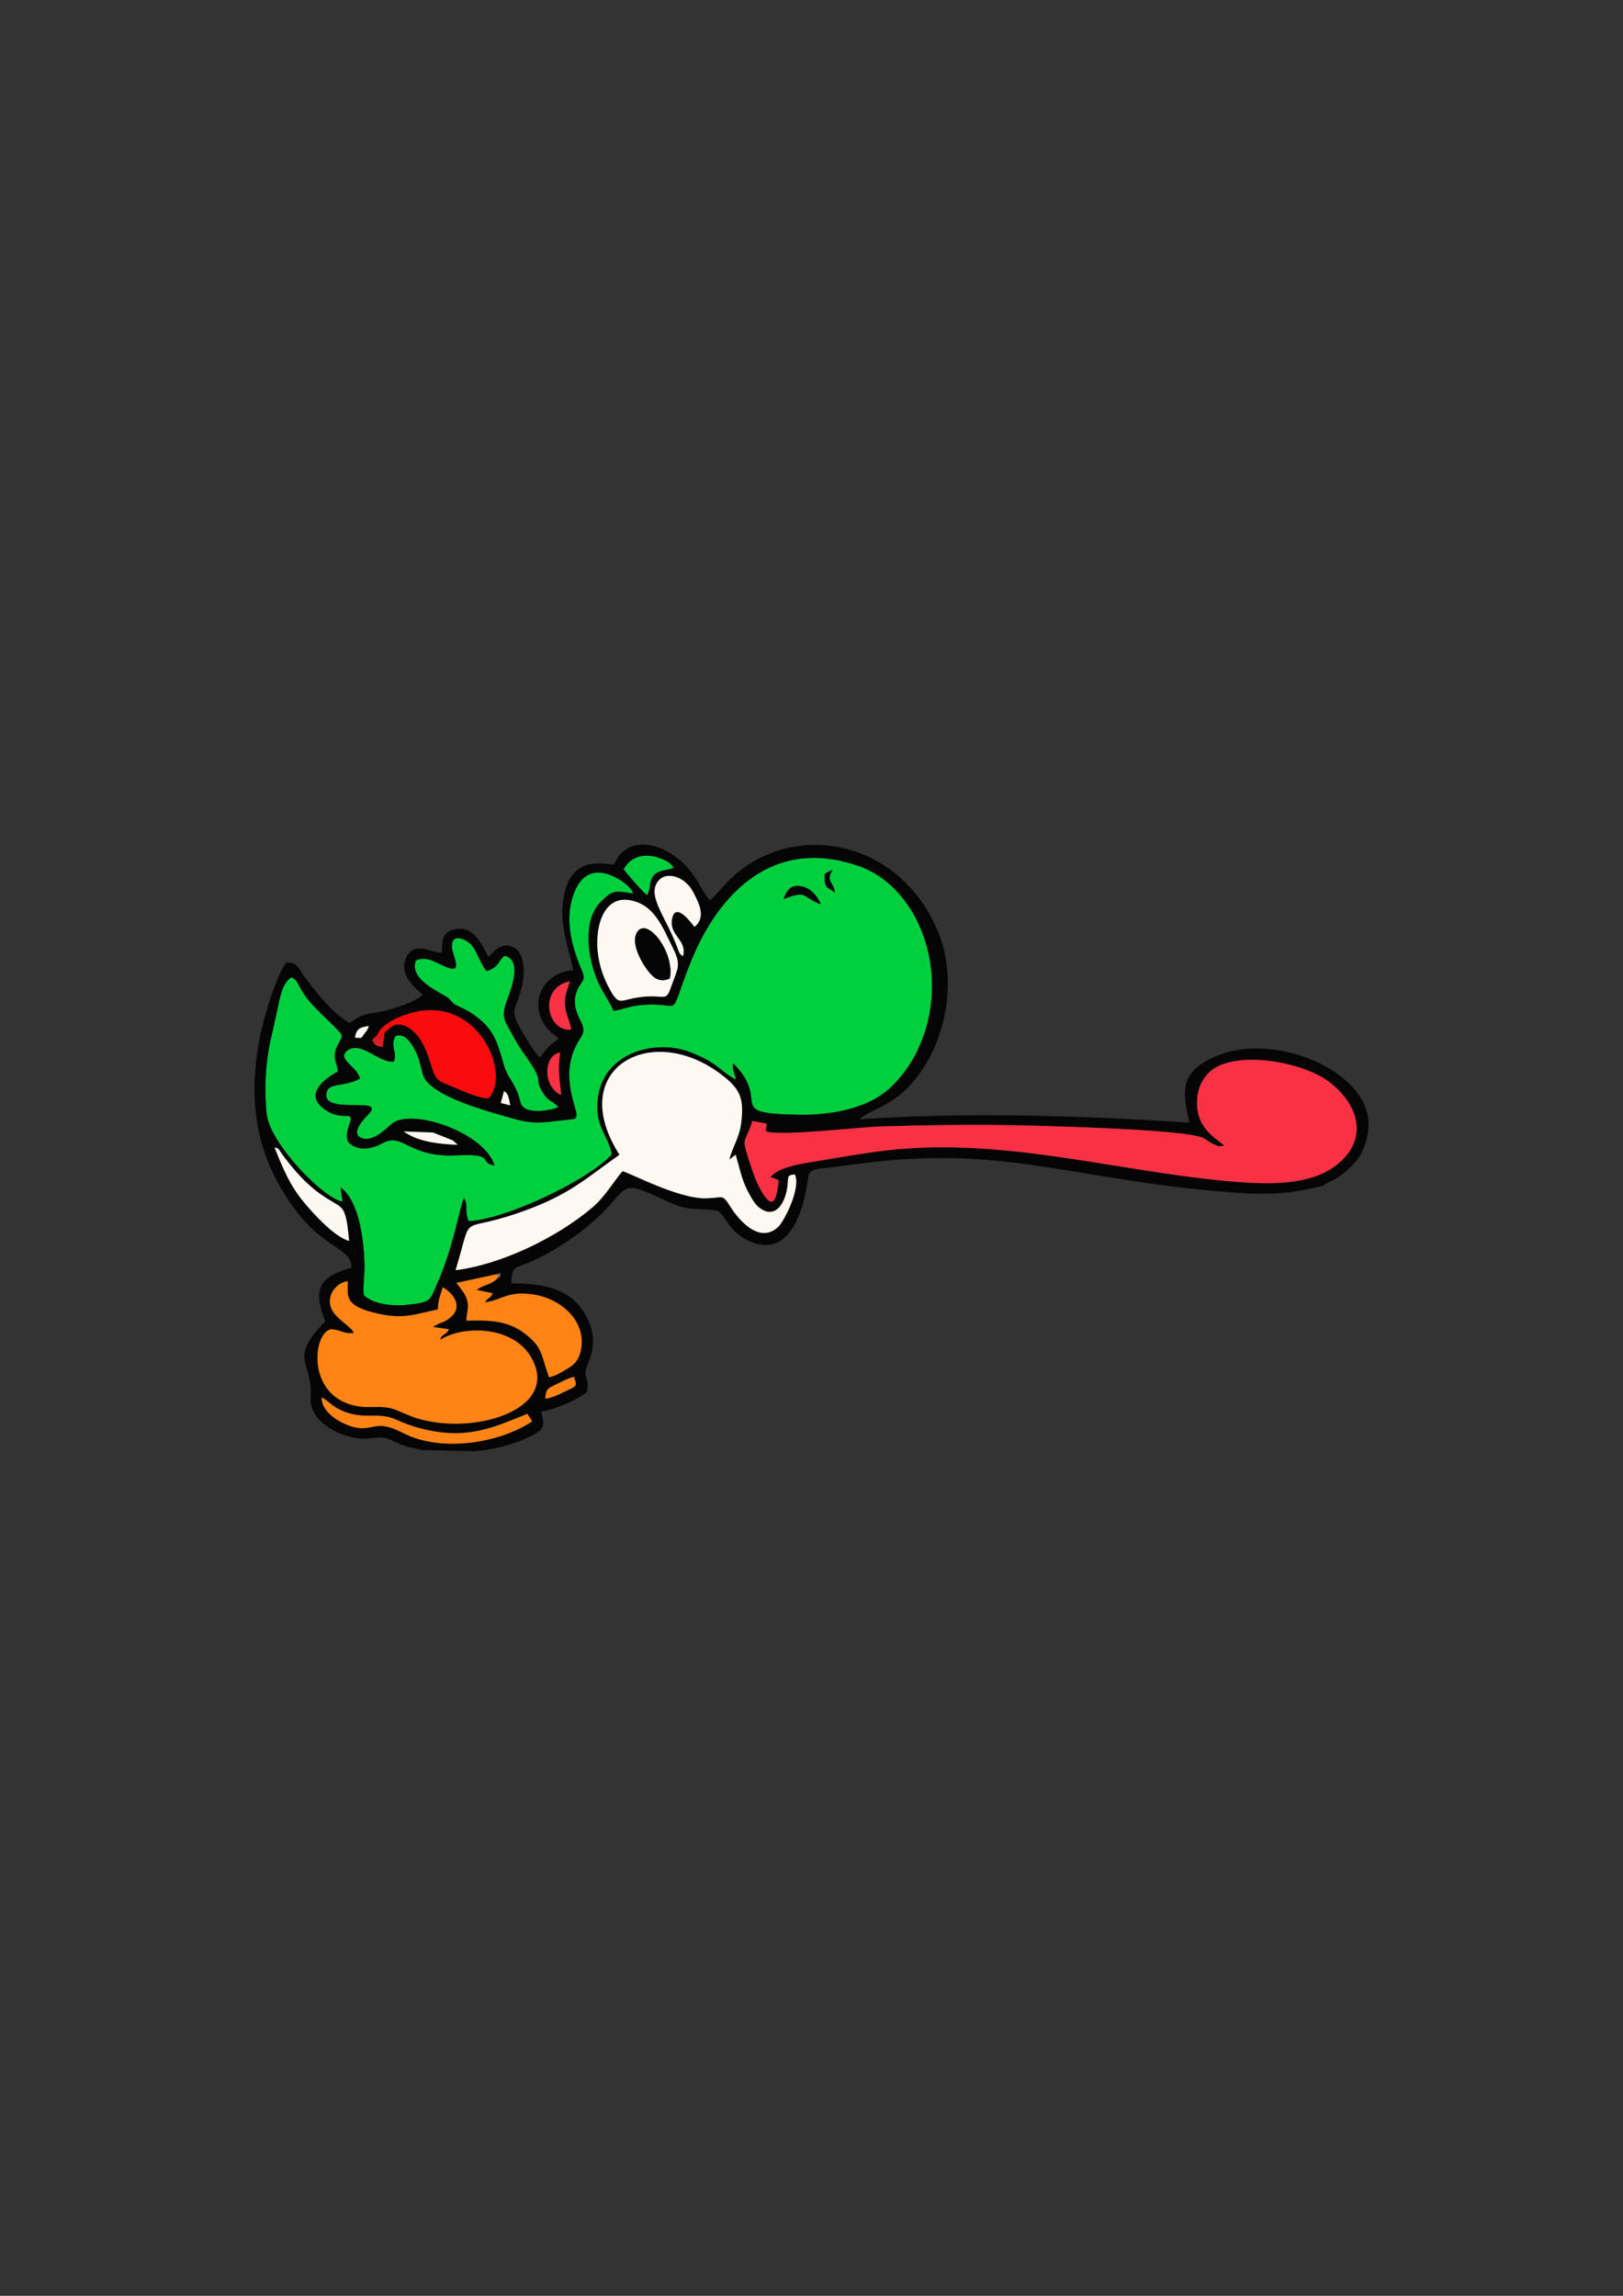 <?xml version="1.0" encoding="UTF-8"?>
<!DOCTYPE svg PUBLIC "-//W3C//DTD SVG 1.1//EN" "http://www.w3.org/Graphics/SVG/1.1/DTD/svg11.dtd">
<!-- Creator: CorelDRAW X7 -->
<svg xmlns="http://www.w3.org/2000/svg" xml:space="preserve" width="210mm" height="297mm" version="1.1" style="shape-rendering:geometricPrecision; text-rendering:geometricPrecision; image-rendering:optimizeQuality; fill-rule:evenodd; clip-rule:evenodd"
viewBox="0 0 21000 29700"
 xmlns:xlink="http://www.w3.org/1999/xlink">
 <rect x="0" y="0" width="21000" height="29700" fill="#333333" stroke="none"/>
 <defs>
  <style type="text/css">
   <![CDATA[
    .fil0 {fill:#00D03E}
    .fil1 {fill:#050505}
    .fil7 {fill:#946E68}
    .fil6 {fill:#D62023}
    .fil5 {fill:#FA0B0D}
    .fil2 {fill:#FA3144}
    .fil3 {fill:#FEF8F3}
    .fil4 {fill:#FF8415}
   ]]>
  </style>
 </defs>
 <g id="Слой_x0020_1">
  <g id="_2128761529616">
   <path class="fil0" d="M10138 11631c45,-116 96,-212 276,-152 93,31 170,126 206,219 -249,-92 -169,-190 -482,-67zm535 -325c44,-31 96,-52 100,-54 -101,156 27,169 29,297 -91,-86 -140,-30 -129,-243zm-2734 1772c-64,-149 -148,-242 -216,-409 -120,-296 -185,-764 49,-1000 162,-163 187,-144 420,-110 -26,-105 -237,-235 -374,-263 -207,-41 -316,84 -378,226 -147,340 -50,704 85,1024 58,139 16,123 -40,228 -122,230 26,405 52,490 32,104 -15,140 -56,211 -267,454 18,904 -26,971 -27,33 39,23 -176,47 -258,28 -378,51 -614,-16 -280,-80 -1115,-289 -1194,-579 -42,-155 -42,-206 -116,-340 -46,-82 -131,-203 -240,-153 -71,135 28,201 -18,329 -199,19 -410,-266 -598,-149 -88,69 -37,123 37,197 56,55 96,89 122,172 -227,117 -404,45 -434,182 -65,298 771,37 549,273 -54,57 -212,213 -130,294 169,118 379,-137 448,-181 278,-175 1179,134 1308,556 -216,-38 25,-158 -488,-132 -636,32 -691,-303 -961,-157 -150,81 -323,107 -443,-13 -52,-97 25,-256 27,-268 10,-62 6,-37 -11,-70 -111,-5 -179,-2 -270,-54 -440,-247 118,-521 118,-521 -6,-116 -60,-142 -31,-270 14,-62 61,-117 85,-185 -1,-74 -352,-331 -501,-561 -81,-126 -62,-154 -152,-205 -116,67 -148,255 -176,386 -31,146 -62,285 -95,428 -67,300 -84,635 -51,954 40,379 730,1093 982,1136l-25 -184c238,167 300,683 309,983 5,132 -22,294 -9,410 119,115 358,146 558,125 327,-33 292,-50 404,-303 194,-438 277,-946 334,-1080 63,108 0,132 59,301 479,-19 1563,-536 1855,-865 -46,-256 -242,-372 -175,-765 97,-565 752,-722 1181,-559 385,147 400,260 600,358 -17,-79 -56,-163 -36,-210 506,502 -132,644 820,664 459,10 901,-84 1175,-316 129,-110 253,-265 337,-416 540,-969 114,-2194 -700,-2483 -1108,-392 -1835,340 -2203,1291 -284,732 -61,450 -632,506 -132,12 -224,55 -345,75z"/>
   <path class="fil1" d="M4163 18078c85,43 130,111 241,162 303,141 472,15 718,124 104,46 201,84 318,114 591,154 928,-3 1383,-188l63 97c-359,243 -1001,382 -1505,220 -125,-40 -213,-101 -319,-135 -180,-58 -224,1 -378,4 -162,3 -529,-164 -521,-398zm2893 16c4,-123 37,-136 130,-180 80,-37 145,-78 240,-103 46,131 36,116 -111,188 -82,39 -167,84 -259,95zm-2557 -1519c6,179 -71,323 414,424 328,68 466,-1 752,-59 9,-155 30,-165 63,-286 80,34 329,249 52,424 -44,28 -53,25 -96,42l-85 45 212 32c-47,83 -97,56 -116,137 295,-193 949,-185 1182,233 380,677 -772,1014 -1503,774 -98,-33 -198,-85 -294,-116 -129,-42 -272,-12 -407,-27 -709,-82 -636,-933 -400,-1000 149,-3 149,63 305,46 -26,-79 -226,-178 -285,-304 -85,-179 65,-352 206,-365zm1939 -40c-79,88 -182,82 -271,152l211 44c-57,92 -56,39 -104,118 219,-32 285,-142 588,-108 418,47 755,381 644,766 -29,100 -81,149 -164,199 -73,44 -152,95 -238,111 -109,-306 -81,-387 -319,-569 -207,-159 -438,-172 -749,-164 -8,-96 43,-150 5,-274 -24,-77 -71,-128 -114,-186 -3,-4 -8,-11 -10,-14 -3,-3 -8,-9 -10,-14l533 -115 39 -10c-29,100 -7,35 -41,64zm-2886 -1692c72,22 33,3 131,133 376,498 614,543 726,642 84,74 93,308 108,436 -190,-52 -464,-355 -587,-504 -174,-209 -264,-420 -378,-707zm1670 -206l380 14 244 97c5,3 11,5 16,8l61 54c-265,-10 -514,-42 -701,-173zm4745 592c20,8 78,14 108,46 -29,279 -85,401 -255,75 -44,-85 -77,-182 -108,-278 -128,-393 -84,-239 24,-571l184 36c5,25 -20,64 -5,100 203,64 1177,-55 1486,-65 516,-16 1046,-25 1570,-18 277,4 2373,47 2600,169 44,24 78,53 129,78 3,1 63,26 64,26 5,1 12,3 16,3l62 -11c-160,-122 -332,-240 -352,-500 -21,-271 117,-468 308,-543 413,-162 1098,0 1381,206 412,301 526,754 130,1077 -346,283 -901,269 -1424,221 -1555,-145 -3004,-598 -4562,-379 -250,35 -486,75 -727,116 -229,39 -514,74 -629,212zm-529 -229l81 -62c66,227 80,344 195,543 35,60 61,102 110,141 203,160 340,-54 365,-281 14,-119 -11,-138 95,-148 84,173 -138,610 -219,683 -248,223 -515,-110 -607,-254 -116,-182 -87,-128 -312,-120 -364,14 -1003,-335 -1092,-350 -103,117 -227,330 -386,466 -457,389 -1180,740 -1773,814 252,-834 -13,-419 985,-804 527,-203 740,-414 1136,-689 -703,-1097 391,-1733 1305,-1047 253,190 312,308 268,646 -25,187 -117,310 -151,462zm-2917 -884c10,5 16,5 18,12 3,19 31,-22 63,172l-122 -31 41 -153zm741 50c-247,-105 -228,-522 -15,-549 -30,223 -8,331 15,549zm-2669 -742c16,-111 61,-135 180,-151 -19,50 -17,46 -58,99 -54,71 -20,54 -122,52zm382 -62l-23 181c-85,-13 -100,-14 -137,-90l65 -61c53,-142 278,-248 471,-296 839,-207 1266,792 971,1112 -123,5 -340,-98 -451,-144 -218,-91 -228,-72 -302,-316 -47,-153 -112,-304 -212,-399 -41,-39 -116,-95 -196,-95 -101,0 -133,67 -186,108zm2415 -42c-315,32 -432,-541 -16,-626 -32,106 -76,195 -63,321 12,116 65,197 79,305zm350 -960c-51,-337 54,-779 412,-714 321,59 420,351 558,625 108,216 54,265 -14,461 -90,258 -64,120 -426,169 -245,33 -258,121 -381,-104 -74,-138 -123,-265 -149,-437zm-1441 206c176,-70 133,-120 229,-200 217,47 104,378 43,539 -102,267 -44,289 78,518 48,89 91,153 141,224 288,405 96,267 236,492 75,119 100,85 199,180 -36,28 -410,119 -480,-34 -22,-48 -20,-107 -87,-235 -51,-98 -102,-149 -137,-270 -76,-267 -114,-410 -279,-565 -59,-55 -158,-125 -242,-166 -41,-20 -103,-43 -136,-72l-53 -59c-76,-66 -533,-241 -427,-495 136,-56 250,28 382,85 239,102 94,-133 84,-245 -20,-217 201,-101 257,-29 68,86 114,251 192,332zm2538 -195c-41,-32 -41,-25 -78,-125 -147,-397 -409,-677 -228,-865 100,-104 330,-45 436,156 77,145 173,330 19,454 -13,-12 -243,-347 -290,-105 -42,221 200,272 141,485zm-898 707c121,-20 213,-63 345,-75 571,-56 348,226 632,-506 368,-951 1095,-1683 2203,-1291 814,289 1240,1514 700,2483 -84,151 -208,306 -337,416 -274,232 -716,326 -1175,316 -952,-20 -314,-162 -820,-664 -20,47 19,131 36,210 -200,-98 -215,-211 -600,-358 -429,-163 -1084,-6 -1181,559 -67,393 129,509 175,765 -292,329 -1376,846 -1855,865 -59,-169 4,-193 -59,-301 -57,134 -140,642 -334,1080 -112,253 -77,270 -404,303 -200,21 -439,-10 -558,-125 -13,-116 14,-278 9,-410 -9,-300 -71,-816 -309,-983l25 184c-252,-43 -942,-757 -982,-1136 -33,-319 -16,-654 51,-954 33,-143 64,-282 95,-428 28,-131 60,-319 176,-386 90,51 71,79 152,205 149,230 500,487 501,561 -24,68 -71,123 -85,185 -29,128 25,154 31,270 0,0 -558,274 -118,521 91,52 159,49 270,54 17,33 21,8 11,70 -2,12 -79,171 -27,268 120,120 293,94 443,13 270,-146 325,189 961,157 513,-26 272,94 488,132 -129,-422 -1030,-731 -1308,-556 -69,44 -279,299 -448,181 -82,-81 76,-237 130,-294 222,-236 -614,25 -549,-273 30,-137 207,-65 434,-182 -26,-83 -66,-117 -122,-172 -74,-74 -125,-128 -37,-197 188,-117 399,168 598,149 46,-128 -53,-194 18,-329 109,-50 194,71 240,153 74,134 74,185 116,340 79,290 914,499 1194,579 236,67 356,44 614,16 215,-24 149,-14 176,-47 44,-67 -241,-517 26,-971 41,-71 88,-107 56,-211 -26,-85 -174,-260 -52,-490 56,-105 98,-89 40,-228 -135,-320 -232,-684 -85,-1024 62,-142 171,-267 378,-226 137,28 348,158 374,263 -233,-34 -258,-53 -420,110 -234,236 -169,704 -49,1000 68,167 152,260 216,409zm133 -1833c108,-201 323,-207 513,-124 32,14 45,20 74,41l61 60c-91,44 -202,27 -265,106 -61,76 -35,181 -84,251 -47,-33 -279,-296 -299,-334zm-2615 7513l680 16c267,-21 604,-108 820,-246 118,-76 60,-177 45,-268 200,-31 479,-155 592,-253 36,-165 -34,-159 -13,-289 15,-95 219,-363 -33,-753 -180,-278 -481,-364 -934,-363 24,-198 9,-185 173,-247 280,-107 575,-297 786,-467 627,-507 360,-671 1012,-369 95,44 185,86 297,109 102,20 354,15 399,36 110,51 147,288 440,403 656,257 729,-852 743,-875 48,-82 169,-74 307,-92 120,-16 239,-32 358,-48 1463,-185 2207,27 3606,237 482,72 928,122 1424,151 448,12 557,-14 956,-97 93,-80 158,-39 398,-285 115,-117 199,-320 194,-534 -17,-643 -1109,-1134 -1859,-902 -174,54 -359,150 -447,280 -125,184 -50,426 -12,621 -1395,-91 -2864,-139 -4266,-43 99,-106 385,-160 633,-420 477,-498 649,-1359 382,-2005 -500,-1210 -1882,-1452 -2686,-686l-261 279c-123,-103 -174,-390 -505,-602 -297,-191 -625,-159 -739,137 -148,-4 -545,-119 -649,399 -72,356 52,653 121,968 -478,35 -637,594 -191,879 -45,60 -65,49 -132,115 -54,53 -73,96 -114,136 -68,-66 -200,-284 -254,-382 -125,-232 -68,-219 4,-459 118,-394 -10,-658 -234,-598 -78,21 -130,96 -177,137 -77,-135 -147,-297 -285,-348 -87,-32 -196,-12 -254,40 -66,61 -58,151 -66,254 -121,9 -383,-177 -473,97 -69,209 147,377 228,444 -71,83 -317,164 -448,200 -254,70 -289,13 -500,170 -218,-126 -437,-398 -588,-605 -68,-94 -85,-184 -234,-176 -134,191 -300,734 -352,1032 -148,848 -8,1537 495,2195 369,482 703,462 704,717 -419,124 -505,266 -341,698 -490,500 -153,513 -188,982 -25,332 444,560 749,531 190,-18 195,-28 356,50 128,62 190,63 333,99z"/>
   <path class="fil2" d="M17309 15059c396,-323 282,-776 -130,-1077 -283,-206 -968,-368 -1381,-206 -191,75 -329,272 -308,543 20,260 192,378 352,500l-62 11c-4,0 -11,-2 -16,-3 -1,0 -61,-25 -64,-26 -51,-25 -85,-54 -129,-78 -227,-122 -2323,-165 -2600,-169 -524,-7 -1054,2 -1570,18 -309,10 -1283,129 -1486,65 -15,-36 10,-75 5,-100l-184 -36c-108,332 -152,178 -24,571 31,96 64,193 108,278 170,326 226,204 255,-75 -30,-32 -88,-38 -108,-46 115,-138 400,-173 629,-212 241,-41 477,-81 727,-116 1558,-219 3007,234 4562,379 523,48 1078,62 1424,-221z"/>
   <path class="fil3" d="M9438 15000c34,-152 126,-275 151,-462 44,-338 -15,-456 -268,-646 -914,-686 -2008,-50 -1305,1047 -396,275 -609,486 -1136,689 -998,385 -733,-30 -985,804 593,-74 1316,-425 1773,-814 159,-136 283,-349 386,-466 89,15 728,364 1092,350 225,-8 196,-62 312,120 92,144 359,477 607,254 81,-73 303,-510 219,-683 -106,10 -81,29 -95,148 -25,227 -162,441 -365,281 -49,-39 -75,-81 -110,-141 -115,-199 -129,-316 -195,-543l-81 62z"/>
   <path class="fil4" d="M6877 17567c-233,-418 -887,-426 -1182,-233 19,-81 69,-54 116,-137l-212 -32 85 -45c43,-17 52,-14 96,-42 277,-175 28,-390 -52,-424 -33,121 -54,131 -63,286 -286,58 -424,127 -752,59 -485,-101 -408,-245 -414,-424 -141,13 -291,186 -206,365 59,126 259,225 285,304 -156,17 -156,-49 -305,-46 -236,67 -309,918 400,1000 135,15 278,-15 407,27 96,31 196,83 294,116 731,240 1883,-97 1503,-774z"/>
   <path class="fil0" d="M6649 13423c-122,-229 -180,-251 -78,-518 61,-161 174,-492 -43,-539 -96,80 -53,130 -229,200 -78,-81 -124,-246 -192,-332 -56,-72 -277,-188 -257,29 10,112 155,347 -84,245 -132,-57 -246,-141 -382,-85 -106,254 351,429 427,495l53 59c33,29 95,52 136,72 84,41 183,111 242,166 165,155 203,298 279,565 35,121 86,172 137,270 67,128 65,187 87,235 70,153 444,62 480,34 -99,-95 -124,-61 -199,-180 -140,-225 52,-87 -236,-492 -50,-71 -93,-135 -141,-224z"/>
   <path class="fil4" d="M6438 16535l2 -54 -533 115c2,5 7,11 10,14 2,3 7,10 10,14 43,58 90,109 114,186 38,124 -13,178 -5,274 311,-8 542,5 749,164 238,182 210,263 319,569 86,-16 165,-67 238,-111 83,-50 135,-99 164,-199 111,-385 -226,-719 -644,-766 -303,-34 -369,76 -588,108 48,-79 47,-26 104,-118l-211 -44c89,-70 192,-64 271,-152z"/>
   <path class="fil5" d="M4880 13392c15,75 -15,11 29,55 18,-34 32,-50 66,-85 53,-41 85,-108 186,-108 80,0 155,56 196,95 100,95 165,246 212,399 74,244 84,225 302,316 111,46 328,149 451,144 295,-320 -132,-1319 -971,-1112 -193,48 -418,154 -471,296z"/>
   <path class="fil3" d="M8667 12658c-158,71 -245,-41 -323,-156 -61,-91 -185,-320 -97,-448 133,-193 486,270 420,604zm-927 -298c26,172 75,299 149,437 123,225 136,137 381,104 362,-49 336,89 426,-169 68,-196 122,-245 14,-461 -138,-274 -237,-566 -558,-625 -358,-65 -463,377 -412,714z"/>
   <path class="fil4" d="M4404 18240c-111,-51 -156,-119 -241,-162 -8,234 359,401 521,398 154,-3 198,-62 378,-4 106,34 194,95 319,135 504,162 1146,23 1505,-220l-63 -97c-455,185 -792,342 -1383,188 -117,-30 -214,-68 -318,-114 -246,-109 -415,17 -718,-124z"/>
   <path class="fil3" d="M8837 12371c59,-213 -183,-264 -141,-485 47,-242 277,93 290,105 154,-124 58,-309 -19,-454 -106,-201 -336,-260 -436,-156 -181,188 81,468 228,865 37,100 37,93 78,125z"/>
   <path class="fil3" d="M3552 14843c114,287 204,498 378,707 123,149 397,452 587,504 -15,-128 -24,-362 -108,-436 -112,-99 -350,-144 -726,-642 -98,-130 -59,-111 -131,-133z"/>
   <path class="fil1" d="M8667 12658c66,-334 -287,-797 -420,-604 -88,128 36,357 97,448 78,115 165,227 323,156z"/>
   <path class="fil0" d="M8072 11245c20,38 252,301 299,334 49,-70 23,-175 84,-251 63,-79 174,-62 265,-106l-61 -60c-29,-21 -42,-27 -74,-41 -190,-83 -405,-77 -513,124z"/>
   <path class="fil2" d="M7390 13320c-14,-108 -67,-189 -79,-305 -13,-126 31,-215 63,-321 -416,85 -299,658 16,626z"/>
   <path class="fil2" d="M7262 14166c-23,-218 -45,-326 -15,-549 -213,27 -232,444 15,549z"/>
   <path class="fil3" d="M5222 14637c187,131 436,163 701,173l-61 -54c-5,-3 -11,-5 -16,-8l-244 -97 -380 -14z"/>
   <path class="fil4" d="M7056 18094c92,-11 177,-56 259,-95 147,-72 157,-57 111,-188 -95,25 -160,66 -240,103 -93,44 -126,57 -130,180z"/>
   <path class="fil1" d="M10138 11631c313,-123 233,-25 482,67 -36,-93 -113,-188 -206,-219 -180,-60 -231,36 -276,152z"/>
   <path class="fil1" d="M10673 11306c-11,213 38,157 129,243 -2,-128 -130,-141 -29,-297 -4,2 -56,23 -100,54z"/>
   <path class="fil3" d="M4593 13424c102,2 68,19 122,-52 41,-53 39,-49 58,-99 -119,16 -164,40 -180,151z"/>
   <path class="fil6" d="M4975 13362c-34,35 -48,51 -66,85 -44,-44 -14,20 -29,-55l-65 61c37,76 52,77 137,90l23 -181z"/>
   <path class="fil3" d="M6602 14300c-32,-194 -60,-153 -63,-172 -2,-7 -8,-7 -18,-12l-41 153 122 31z"/>
   <path class="fil7" d="M6438 16535c34,-29 12,36 41,-64l-39 10 -2 54z"/>
  </g>
 </g>
</svg>
